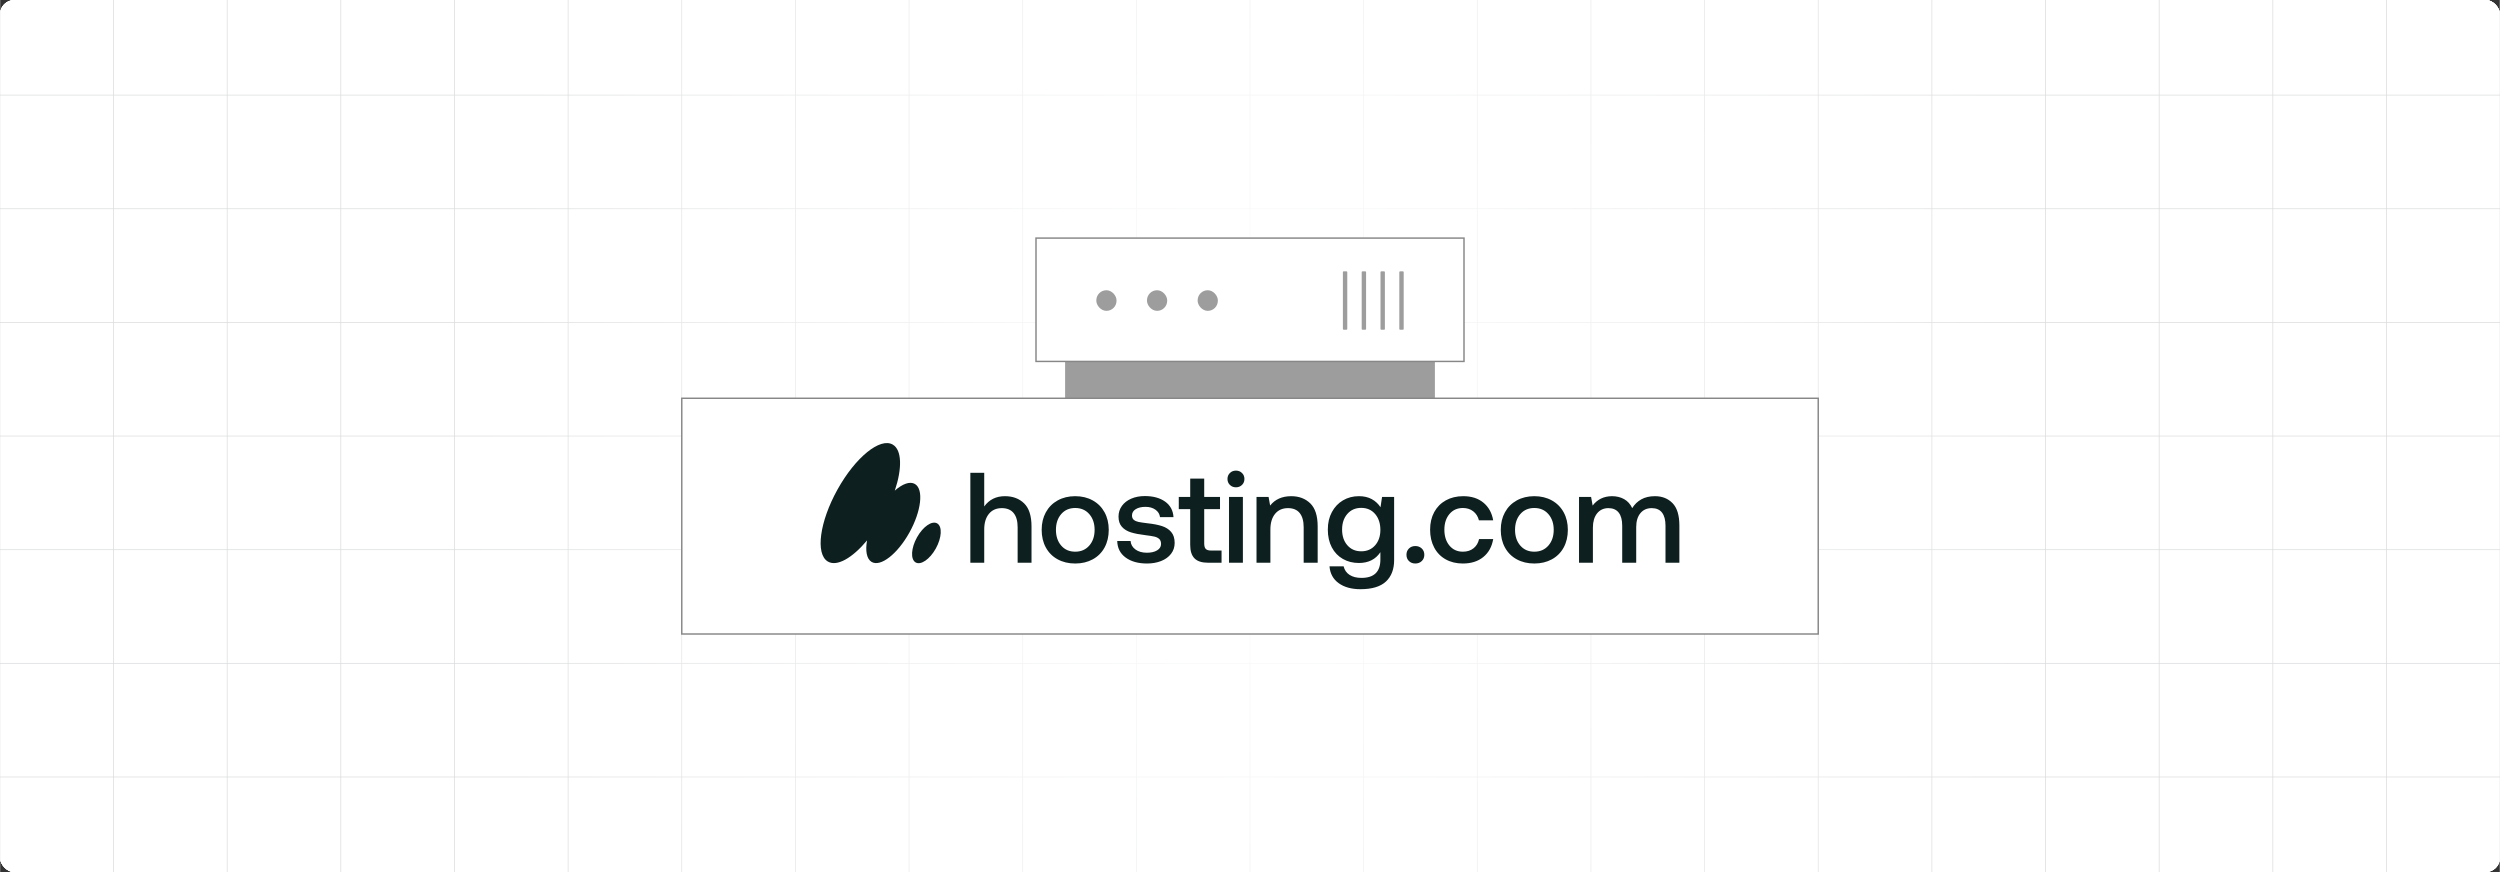 <?xml version="1.0" encoding="UTF-8"?><svg id="Layer_1" xmlns="http://www.w3.org/2000/svg" xmlns:xlink="http://www.w3.org/1999/xlink" viewBox="0 0 860 300"><rect x="0" y="0" width="860" height="300" fill="#333333" stroke="none"/><defs><clipPath id="clippath"><rect width="860" height="300" fill="none" stroke-width="0"/></clipPath><clipPath id="clippath-1"><rect width="860" height="300" fill="none" stroke-width="0"/></clipPath><radialGradient id="radial-gradient" cx="306.716" cy="-53.89" fx="306.716" fy="-53.89" r="314.172" gradientTransform="translate(165.815 219.391) scale(.861 1.288)" gradientUnits="userSpaceOnUse"><stop offset="0" stop-color="#fff"/><stop offset="1" stop-color="#fff" stop-opacity="0"/></radialGradient></defs><rect y="0" width="860" height="300" rx="5" ry="5" fill="#fff" stroke-width="0"/><g clip-path="url(#clippath)"><rect width="860" height="300" rx="5" ry="5" fill="#fff" stroke-width="0"/><rect width="860" height="300" rx="5" ry="5" fill="#fff" stroke-width="0"/><rect width="860" height="300" rx="5" ry="5" fill="#fff" stroke-width="0"/><g clip-path="url(#clippath-1)"><rect width="860" height="300" rx="5" ry="5" fill="#fff" stroke-width="0"/><rect x="-78.232" y="-45.475" width="1016.466" height="390.949" fill="none" stroke="#dbdcdd" stroke-miterlimit="10" stroke-width=".25"/><line x1="-78.234" y1="267.285" x2="938.232" y2="267.285" fill="none" stroke="#dbdcdd" stroke-miterlimit="10" stroke-width=".25"/><line x1="-78.234" y1="228.19" x2="938.232" y2="228.19" fill="none" stroke="#dbdcdd" stroke-miterlimit="10" stroke-width=".25"/><line x1="-78.234" y1="189.095" x2="938.232" y2="189.095" fill="none" stroke="#dbdcdd" stroke-miterlimit="10" stroke-width=".25"/><line x1="-78.234" y1="150" x2="938.232" y2="150" fill="none" stroke="#dbdcdd" stroke-miterlimit="10" stroke-width=".25"/><line x1="-78.234" y1="110.906" x2="938.232" y2="110.906" fill="none" stroke="#dbdcdd" stroke-miterlimit="10" stroke-width=".25"/><line x1="-78.234" y1="71.811" x2="938.232" y2="71.811" fill="none" stroke="#dbdcdd" stroke-miterlimit="10" stroke-width=".25"/><line x1="-78.234" y1="32.716" x2="938.232" y2="32.716" fill="none" stroke="#dbdcdd" stroke-miterlimit="10" stroke-width=".25"/><polyline points="860.037 345.475 860.037 306.376 860.037 267.289 860.037 228.191 860.037 189.093 860.037 150.006 860.037 110.907 860.037 71.809 860.037 32.722 860.037 32.711 860.037 -6.376 860.037 -45.475" fill="none" stroke="#dbdcdd" stroke-miterlimit="10" stroke-width=".25"/><polyline points="820.95 345.475 820.95 306.376 820.95 267.289 820.95 228.191 820.95 189.093 820.95 150.006 820.95 110.907 820.95 71.809 820.95 32.722 820.95 32.711 820.95 -6.376 820.95 -45.475" fill="none" stroke="#dbdcdd" stroke-miterlimit="10" stroke-width=".25"/><polyline points="781.852 345.475 781.852 306.376 781.852 267.289 781.852 228.191 781.852 189.093 781.852 150.006 781.852 110.907 781.852 71.809 781.852 32.722 781.852 32.711 781.852 -6.376 781.852 -45.475" fill="none" stroke="#dbdcdd" stroke-miterlimit="10" stroke-width=".25"/><polyline points="742.754 345.475 742.754 306.376 742.754 267.289 742.754 228.191 742.754 189.093 742.754 150.006 742.754 110.907 742.754 71.809 742.754 32.722 742.754 32.711 742.754 -6.376 742.754 -45.475" fill="none" stroke="#dbdcdd" stroke-miterlimit="10" stroke-width=".25"/><polyline points="703.667 345.475 703.667 306.376 703.667 267.289 703.667 228.191 703.667 189.093 703.667 150.006 703.667 110.907 703.667 71.809 703.667 32.722 703.667 32.711 703.667 -6.376 703.667 -45.475" fill="none" stroke="#dbdcdd" stroke-miterlimit="10" stroke-width=".25"/><polyline points="664.568 345.475 664.568 306.376 664.568 267.289 664.568 228.191 664.568 189.093 664.568 150.006 664.568 110.907 664.568 71.809 664.568 32.722 664.568 32.711 664.568 -6.376 664.568 -45.475" fill="none" stroke="#dbdcdd" stroke-miterlimit="10" stroke-width=".25"/><polyline points="625.47 345.475 625.47 306.376 625.47 267.289 625.47 228.191 625.47 189.093 625.47 150.006 625.47 110.907 625.47 71.809 625.47 32.722 625.47 32.711 625.47 -6.376 625.47 -45.475" fill="none" stroke="#dbdcdd" stroke-miterlimit="10" stroke-width=".25"/><polyline points="586.383 345.475 586.383 306.376 586.383 267.289 586.383 228.191 586.383 189.093 586.383 150.006 586.383 110.907 586.383 71.809 586.383 32.722 586.383 32.711 586.383 -6.376 586.383 -45.475" fill="none" stroke="#dbdcdd" stroke-miterlimit="10" stroke-width=".25"/><polyline points="547.285 345.475 547.285 306.376 547.285 267.289 547.285 228.191 547.285 189.093 547.285 150.006 547.285 110.907 547.285 71.809 547.285 32.722 547.285 32.711 547.285 -6.376 547.285 -45.475" fill="none" stroke="#dbdcdd" stroke-miterlimit="10" stroke-width=".25"/><polyline points="508.186 345.475 508.186 306.376 508.186 267.289 508.186 228.191 508.186 189.093 508.186 150.006 508.186 110.907 508.186 71.809 508.186 32.722 508.186 32.711 508.186 -6.376 508.186 -45.475" fill="none" stroke="#dbdcdd" stroke-miterlimit="10" stroke-width=".25"/><polyline points="469.1 345.475 469.1 306.376 469.1 267.289 469.1 228.191 469.1 189.093 469.1 150.006 469.1 110.907 469.1 71.809 469.1 32.722 469.1 32.711 469.1 -6.376 469.1 -45.475" fill="none" stroke="#dbdcdd" stroke-miterlimit="10" stroke-width=".25"/><polyline points="430.001 345.475 430.001 306.376 430.001 267.289 430.001 228.191 430.001 189.093 430.001 150.006 430.001 110.907 430.001 71.809 430.001 32.722 430.001 32.711 430.001 -6.376 430.001 -45.475" fill="none" stroke="#dbdcdd" stroke-miterlimit="10" stroke-width=".25"/><polyline points="390.903 345.475 390.903 306.376 390.903 267.289 390.903 228.191 390.903 189.093 390.903 150.006 390.903 110.907 390.903 71.809 390.903 32.722 390.903 32.711 390.903 -6.376 390.903 -45.475" fill="none" stroke="#dbdcdd" stroke-miterlimit="10" stroke-width=".25"/><polyline points="351.804 345.475 351.804 306.376 351.804 267.289 351.804 228.191 351.804 189.093 351.804 150.006 351.804 110.907 351.804 71.809 351.804 32.722 351.804 32.711 351.804 -6.376 351.804 -45.475" fill="none" stroke="#dbdcdd" stroke-miterlimit="10" stroke-width=".25"/><polyline points="312.717 345.475 312.717 306.376 312.717 267.289 312.717 228.191 312.717 189.093 312.717 150.006 312.717 110.907 312.717 71.809 312.717 32.722 312.717 32.711 312.717 -6.376 312.717 -45.475" fill="none" stroke="#dbdcdd" stroke-miterlimit="10" stroke-width=".25"/><polyline points="273.619 345.475 273.619 306.376 273.619 267.289 273.619 228.191 273.619 189.093 273.619 150.006 273.619 110.907 273.619 71.809 273.619 32.722 273.619 32.711 273.619 -6.376 273.619 -45.475" fill="none" stroke="#dbdcdd" stroke-miterlimit="10" stroke-width=".25"/><polyline points="234.521 345.475 234.521 306.376 234.521 267.289 234.521 228.191 234.521 189.093 234.521 150.006 234.521 110.907 234.521 71.809 234.521 32.722 234.521 32.711 234.521 -6.376 234.521 -45.475" fill="none" stroke="#dbdcdd" stroke-miterlimit="10" stroke-width=".25"/><polyline points="195.434 345.475 195.434 306.376 195.434 267.289 195.434 228.191 195.434 189.093 195.434 150.006 195.434 110.907 195.434 71.809 195.434 32.722 195.434 32.711 195.434 -6.376 195.434 -45.475" fill="none" stroke="#dbdcdd" stroke-miterlimit="10" stroke-width=".25"/><polyline points="156.335 345.475 156.335 306.376 156.335 267.289 156.335 228.191 156.335 189.093 156.335 150.006 156.335 110.907 156.335 71.809 156.335 32.722 156.335 32.711 156.335 -6.376 156.335 -45.475" fill="none" stroke="#dbdcdd" stroke-miterlimit="10" stroke-width=".25"/><polyline points="117.237 345.475 117.237 306.376 117.237 267.289 117.237 228.191 117.237 189.093 117.237 150.006 117.237 110.907 117.237 71.809 117.237 32.722 117.237 32.711 117.237 -6.376 117.237 -45.475" fill="none" stroke="#dbdcdd" stroke-miterlimit="10" stroke-width=".25"/><polyline points="78.15 345.475 78.15 306.376 78.15 267.289 78.15 228.191 78.15 189.093 78.15 150.006 78.15 110.907 78.15 71.809 78.15 32.722 78.15 32.711 78.15 -6.376 78.15 -45.475" fill="none" stroke="#dbdcdd" stroke-miterlimit="10" stroke-width=".25"/><polyline points="39.052 345.475 39.052 306.376 39.052 267.289 39.052 228.191 39.052 189.093 39.052 150.006 39.052 110.907 39.052 71.809 39.052 32.722 39.052 32.711 39.052 -6.376 39.052 -45.475" fill="none" stroke="#dbdcdd" stroke-miterlimit="10" stroke-width=".25"/><polyline points="-.047 345.475 -.047 306.376 -.047 267.289 -.047 228.191 -.047 189.093 -.047 150.006 -.047 110.907 -.047 71.809 -.047 32.722 -.047 32.711 -.047 -6.376 -.047 -45.475" fill="none" stroke="#dbdcdd" stroke-miterlimit="10" stroke-width=".25"/></g><rect x="69.779" y="-43.173" width="720.442" height="386.346" fill="url(#radial-gradient)" stroke-width="0"/></g><rect x="367.761" y="124.064" width="124.478" height="12.583" fill="#9d9d9d" stroke="#9d9d9d" stroke-miterlimit="10" stroke-width="2.727"/><rect x="356.384" y="81.902" width="147.232" height="42.43" fill="#fff" stroke="#878787" stroke-miterlimit="10" stroke-width=".5"/><rect x="377.137" y="99.84" width="6.95" height="7.093" rx="3.467" ry="3.467" fill="#9d9d9d" stroke-width="0"/><rect x="394.564" y="99.84" width="6.95" height="7.093" rx="3.467" ry="3.467" fill="#9d9d9d" stroke-width="0"/><rect x="411.991" y="99.84" width="6.95" height="7.093" rx="3.467" ry="3.467" fill="#9d9d9d" stroke-width="0"/><rect x="461.955" y="93.349" width="1.508" height="20.075" rx=".243" ry=".243" fill="#9d9d9d" stroke-width="0"/><rect x="468.424" y="93.349" width="1.508" height="20.075" rx=".243" ry=".243" fill="#9d9d9d" stroke-width="0"/><rect x="474.893" y="93.349" width="1.508" height="20.075" rx=".243" ry=".243" fill="#9d9d9d" stroke-width="0"/><rect x="481.362" y="93.349" width="1.508" height="20.075" rx=".243" ry=".243" fill="#9d9d9d" stroke-width="0"/><rect x="234.53" y="137.005" width="390.94" height="81.093" fill="#fff" stroke="#878787" stroke-miterlimit="10" stroke-width=".5"/><path d="M428.084,164.763c0-.824-.281-1.51-.84-2.055-.56-.545-1.252-.818-2.077-.818s-1.518.273-2.078.818c-.56.546-.84,1.23-.84,2.055s.28,1.511.84,2.055c.559.546,1.253.818,2.078.818s1.517-.272,2.077-.818c.559-.545.84-1.231.84-2.055ZM427.554,193.582v-22.631h-4.774v22.631h4.774ZM352.301,173.161c1.694,1.651,2.541,4.303,2.541,7.956v12.465h-4.774v-12.2c0-2.15-.464-3.786-1.393-4.906-.928-1.119-2.276-1.68-4.045-1.68-1.886,0-3.367.656-4.442,1.967-1.076,1.312-1.613,3.102-1.613,5.37v11.448h-4.774v-30.941h4.774v11.581c1.708-2.357,4.081-3.536,7.117-3.536,2.711,0,4.913.826,6.608,2.475ZM363.838,192.411c-1.754-.957-3.109-2.313-4.067-4.066-.958-1.753-1.437-3.779-1.437-6.078s.479-4.28,1.437-6.034c.957-1.753,2.313-3.116,4.067-4.089,1.753-.973,3.764-1.459,6.034-1.459s4.28.486,6.034,1.459c1.753.972,3.108,2.336,4.066,4.089.957,1.754,1.437,3.765,1.437,6.034s-.48,4.325-1.437,6.078c-.958,1.754-2.314,3.11-4.066,4.066-1.754.958-3.765,1.437-6.034,1.437s-4.281-.478-6.034-1.437ZM374.712,187.682c1.222-1.399,1.834-3.205,1.834-5.415s-.612-4.015-1.834-5.415c-1.224-1.399-2.837-2.1-4.84-2.1s-3.61.701-4.818,2.1c-1.209,1.4-1.812,3.205-1.812,5.415s.603,4.016,1.812,5.415c1.208,1.4,2.813,2.099,4.818,2.099s3.617-.699,4.84-2.099ZM390.58,189.008c-1.017-.751-1.569-1.716-1.657-2.895h-4.597c.059,2.417,1.023,4.31,2.895,5.68,1.871,1.37,4.324,2.055,7.36,2.055,1.797,0,3.418-.287,4.862-.862,1.443-.575,2.578-1.399,3.403-2.475.825-1.075,1.238-2.321,1.238-3.735,0-1.591-.398-2.851-1.193-3.779-.796-.928-1.857-1.605-3.183-2.033-1.326-.427-2.962-.744-4.906-.95-1.444-.177-2.491-.332-3.138-.464-.649-.133-1.187-.368-1.613-.707-.428-.338-.641-.847-.641-1.525,0-.913.427-1.635,1.282-2.166.854-.53,1.975-.796,3.359-.796s2.534.332,3.448.995c.913.663,1.429,1.511,1.547,2.542h4.641c-.148-2.299-1.113-4.081-2.895-5.348-1.784-1.266-4.104-1.901-6.962-1.901-1.739,0-3.293.295-4.663.884-1.37.59-2.447,1.422-3.227,2.497-.781,1.076-1.171,2.306-1.171,3.691,0,1.474.39,2.645,1.171,3.514.78.87,1.812,1.503,3.094,1.901s2.909.715,4.884.951c1.443.177,2.512.347,3.205.508.692.163,1.244.435,1.657.818.412.383.619.958.619,1.724,0,.914-.45,1.643-1.348,2.188-.899.546-2.071.818-3.514.818-1.621,0-2.94-.376-3.956-1.127ZM409.432,175.15h-3.934v-4.199h3.934v-6.321h4.818v6.321h5.437v4.199h-5.437v11.802c0,.884.177,1.511.53,1.879.353.369.957.553,1.812.553h3.624v4.199h-4.597c-2.152,0-3.721-.5-4.708-1.503-.988-1.001-1.481-2.548-1.481-4.641v-12.288ZM450.738,173.161c1.694,1.651,2.541,4.303,2.541,7.956v12.465h-4.818v-12.2c0-2.15-.458-3.786-1.37-4.906-.914-1.119-2.254-1.68-4.022-1.68-1.886,0-3.367.656-4.442,1.967-1.076,1.312-1.613,3.116-1.613,5.415v11.404h-4.774v-22.631h4.155l.53,2.962c1.708-2.15,4.125-3.227,7.249-3.227,2.681,0,4.869.826,6.564,2.475ZM479.579,192.654v-21.703h-4.155l-.53,3.536c-.767-1.178-1.768-2.106-3.006-2.785-1.238-.677-2.712-1.017-4.42-1.017-2.033,0-3.861.48-5.481,1.437-1.621.958-2.895,2.306-3.823,4.045-.928,1.739-1.393,3.653-1.393,6.011s.457,4.398,1.37,6.122c.913,1.724,2.18,3.05,3.801,3.978,1.62.928,3.462,1.393,5.525,1.393,3.271,0,5.731-1.238,7.382-3.713v2.52c0,4.213-2.166,6.321-6.498,6.321-1.679,0-3.05-.347-4.111-1.039-1.061-.693-1.739-1.673-2.033-2.939h-4.862c.205,2.504,1.266,4.442,3.183,5.812,1.915,1.37,4.405,2.055,7.47,2.055,3.948,0,6.866-.877,8.752-2.63,1.885-1.754,2.829-4.221,2.829-7.404ZM474.85,182.267c0,2.181-.604,3.956-1.812,5.326-1.209,1.37-2.799,2.055-4.774,2.055s-3.566-.692-4.774-2.077c-1.209-1.385-1.812-3.183-1.812-5.393s.603-4.007,1.812-5.393c1.208-1.385,2.8-2.078,4.774-2.078s3.565.701,4.774,2.1c1.208,1.4,1.812,3.278,1.812,5.459ZM484.684,188.676c.575-.559,1.304-.84,2.188-.84s1.62.281,2.21.84c.589.56.884,1.282.884,2.166s-.295,1.607-.884,2.166c-.59.56-1.326.84-2.21.84s-1.614-.28-2.188-.84c-.575-.559-.862-1.282-.862-2.166s.287-1.605.862-2.166ZM503.228,193.848c2.857,0,5.2-.744,7.028-2.232,1.827-1.487,2.962-3.543,3.404-6.166h-4.862c-.295,1.326-.928,2.38-1.901,3.16-.973.781-2.196,1.171-3.669,1.171-1.916,0-3.456-.699-4.619-2.099-1.165-1.399-1.746-3.249-1.746-5.459s.581-4.007,1.746-5.393c1.163-1.385,2.703-2.078,4.619-2.078,1.414,0,2.608.384,3.58,1.149.973.767,1.62,1.798,1.945,3.094h4.906c-.442-2.564-1.562-4.589-3.359-6.078-1.798-1.487-4.111-2.232-6.94-2.232-2.27,0-4.266.48-5.989,1.437-1.724.958-3.058,2.306-4,4.045-.944,1.739-1.414,3.757-1.414,6.056s.464,4.332,1.392,6.1c.928,1.768,2.247,3.132,3.956,4.089,1.708.958,3.683,1.437,5.923,1.437ZM521.769,192.411c-1.754-.957-3.11-2.313-4.067-4.066-.958-1.753-1.437-3.779-1.437-6.078s.479-4.28,1.437-6.034c.957-1.753,2.313-3.116,4.067-4.089,1.753-.973,3.764-1.459,6.034-1.459s4.28.486,6.033,1.459c1.753.972,3.108,2.336,4.067,4.089.957,1.754,1.437,3.765,1.437,6.034s-.48,4.325-1.437,6.078c-.958,1.754-2.314,3.11-4.067,4.066-1.754.958-3.765,1.437-6.033,1.437s-4.281-.478-6.034-1.437ZM532.643,187.682c1.222-1.399,1.835-3.205,1.835-5.415s-.612-4.015-1.835-5.415c-1.223-1.399-2.837-2.1-4.84-2.1s-3.61.701-4.818,2.1c-1.209,1.4-1.812,3.205-1.812,5.415s.603,4.016,1.812,5.415c1.208,1.4,2.814,2.099,4.818,2.099s3.617-.699,4.84-2.099ZM577.707,180.808c0-3.536-.782-6.106-2.343-7.713-1.564-1.606-3.58-2.409-6.056-2.409-1.826,0-3.39.361-4.685,1.083-1.296.723-2.343,1.732-3.138,3.028-.649-1.385-1.577-2.416-2.785-3.094-1.209-.677-2.608-1.017-4.199-1.017-2.8.03-5.01,1.105-6.63,3.227l-.53-2.962h-4.155v22.631h4.774v-12.111c0-2.033.479-3.653,1.437-4.862.957-1.208,2.306-1.812,3.868-1.812s2.747.508,3.558,1.525c.81,1.017,1.216,2.527,1.216,4.531v12.73h4.818v-12.244c0-2.033.477-3.631,1.435-4.796.958-1.164,2.262-1.746,3.912-1.746,1.564,0,2.742.516,3.538,1.547.796,1.032,1.192,2.535,1.192,4.508v12.73h4.775v-12.774Z" fill="#0e1f1f" fill-rule="evenodd" stroke-width="0"/><path d="M298.265,185.902c-5.043,6.048-10.364,9.133-13.495,7.258-4.332-2.594-2.834-13.696,3.344-24.796,6.179-11.1,14.699-17.996,19.03-15.402,3.14,1.88,3.217,8.23.669,15.809,2.654-2.336,5.224-3.294,6.933-2.271,3.058,1.831,2.197,9.315-1.922,16.715-4.119,7.4-9.937,11.915-12.995,10.084-1.714-1.026-2.197-3.828-1.565-7.396ZM321.914,188.698c-2.059,3.7-5.175,5.834-6.958,4.766-1.784-1.068-1.56-4.934.499-8.634s5.175-5.834,6.959-4.766c1.783,1.068,1.56,4.934-.5,8.634Z" fill="#0e1f1f" fill-rule="evenodd" stroke-width="0"/></svg>